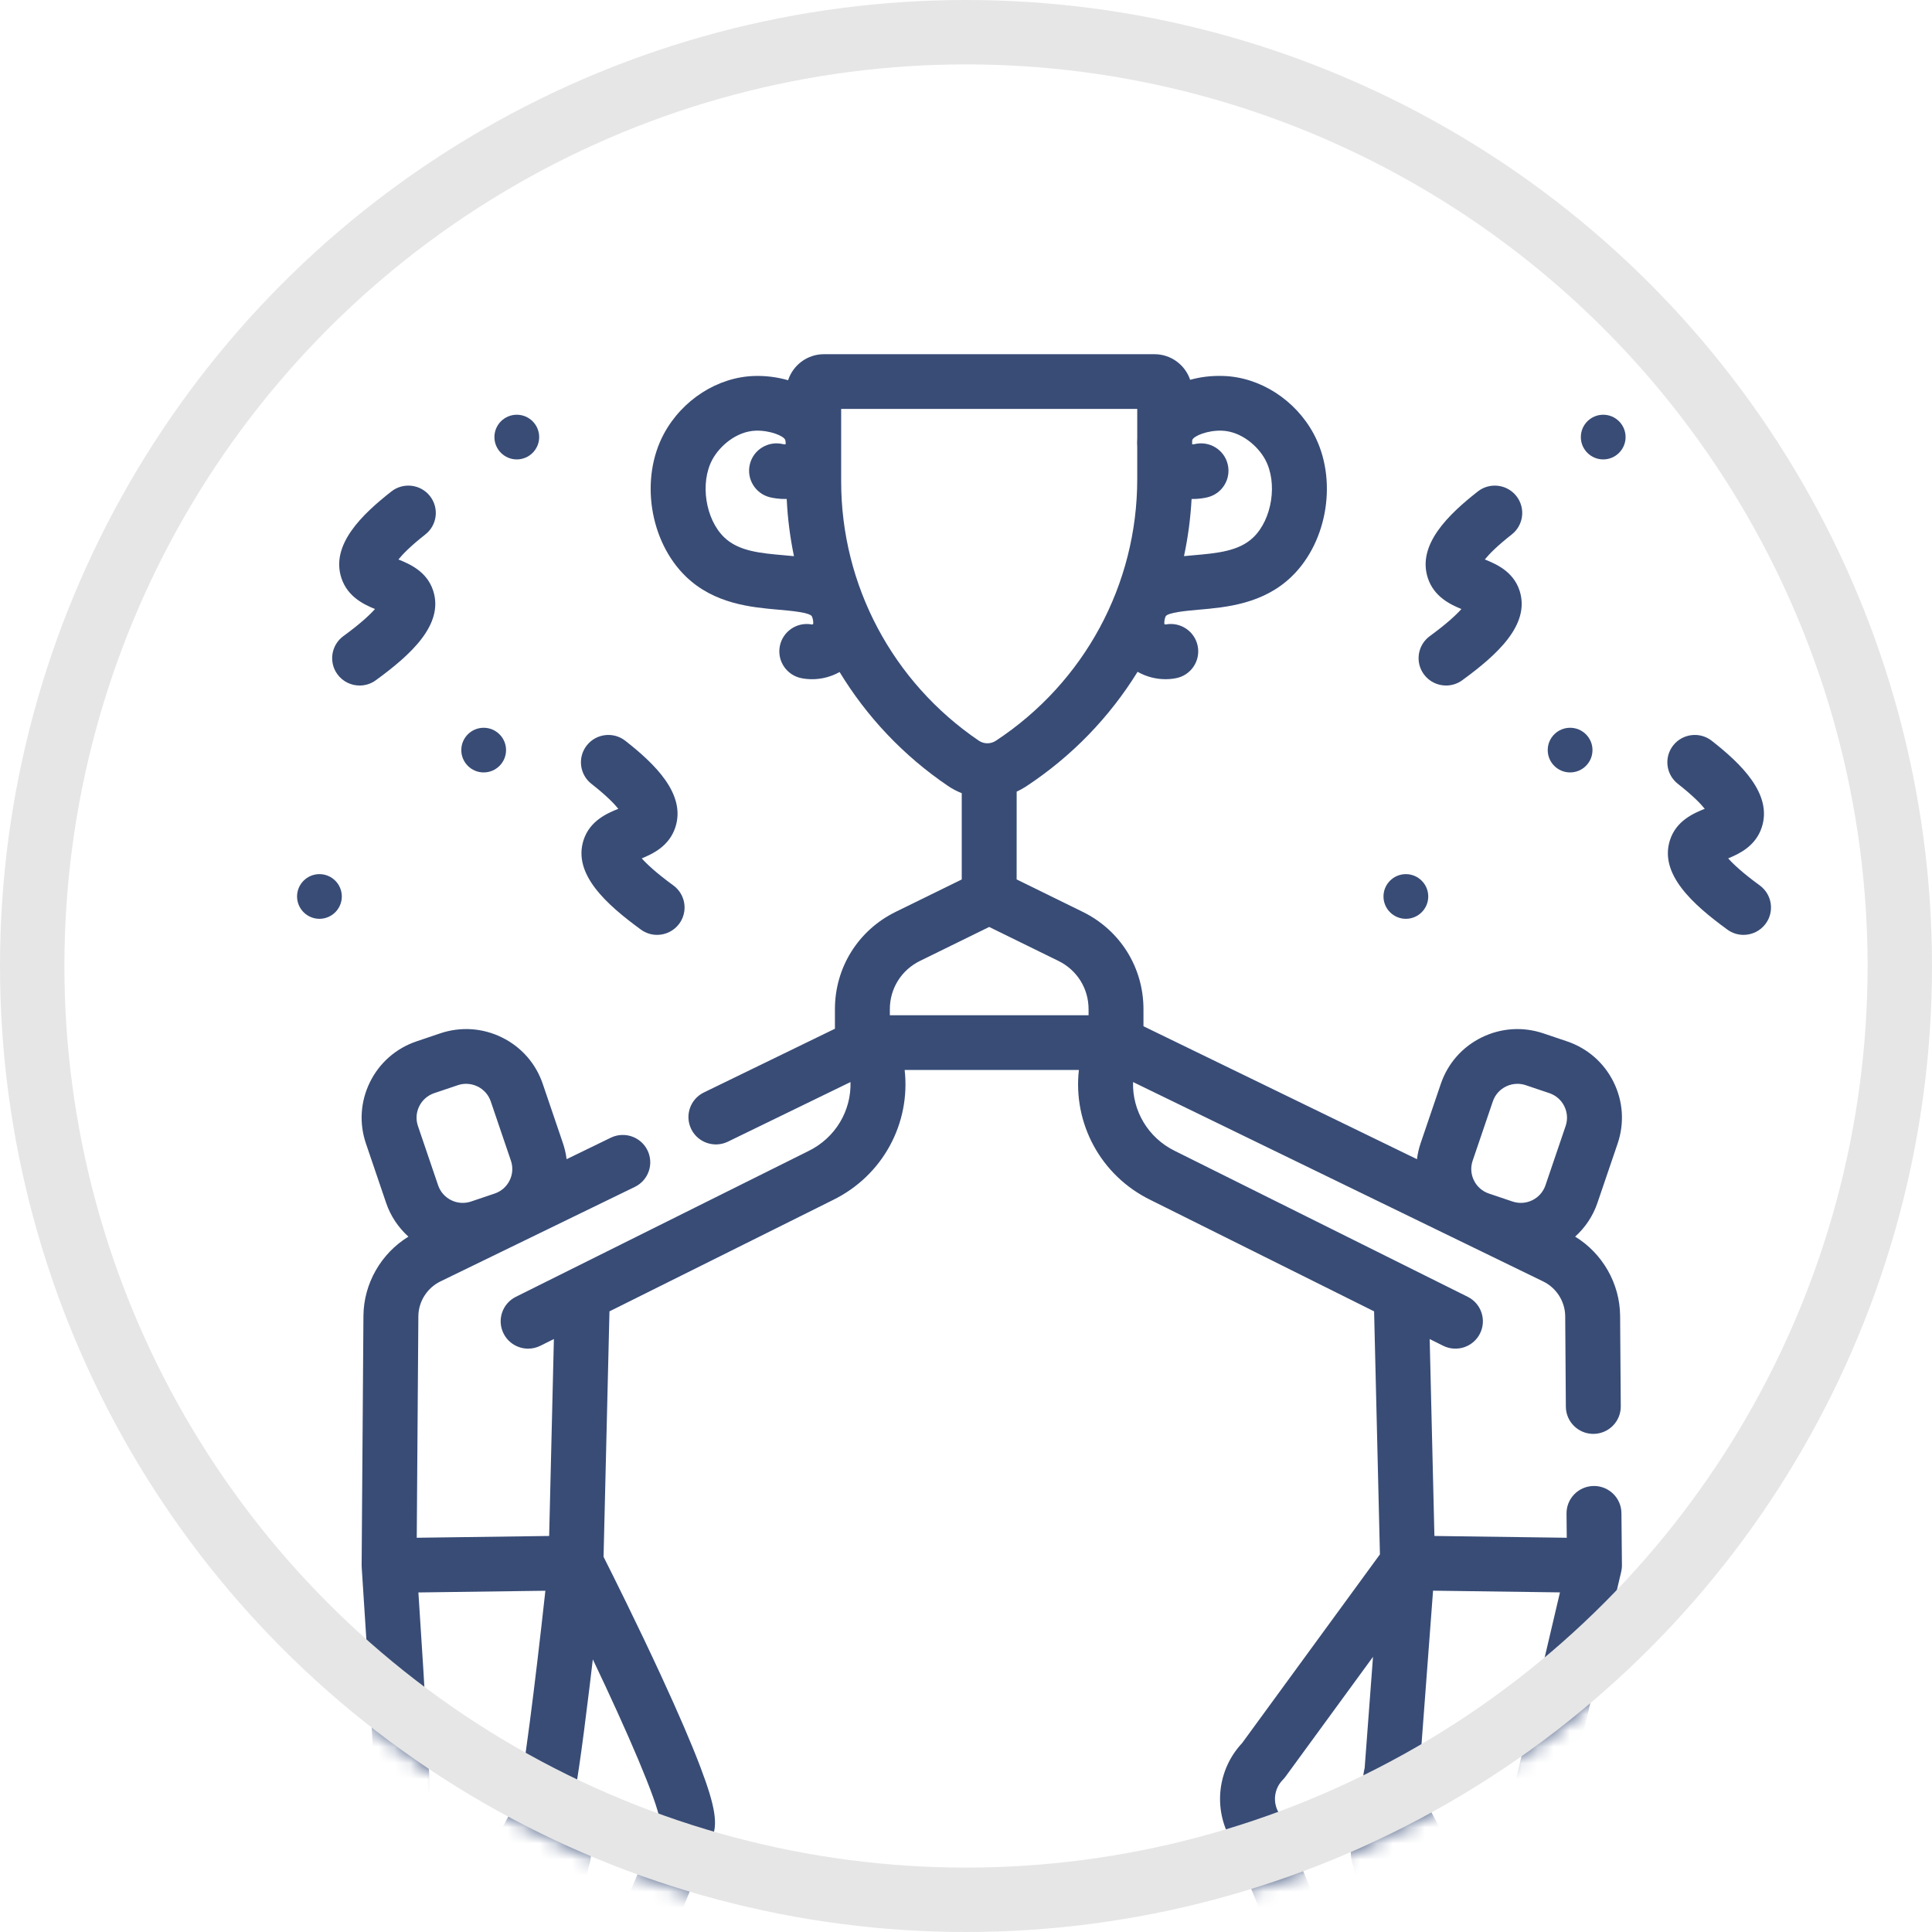 <svg width="120" height="120" viewBox="0 0 120 120" fill="none" xmlns="http://www.w3.org/2000/svg">
<mask id="mask0" mask-type="alpha" maskUnits="userSpaceOnUse" x="0" y="0" width="120" height="120">
<circle cx="60" cy="60" r="60" fill="#C4C4C4"/>
</mask>
<g mask="url(#mask0)">
<path d="M85.036 132.302H89.112C89.63 132.302 90.12 132.068 90.443 131.664C90.767 131.262 90.889 130.734 90.776 130.23L88.078 118.27L95.038 131.397C95.333 131.954 95.914 132.302 96.545 132.302H100.621C101.156 132.302 101.66 132.052 101.983 131.626C102.305 131.2 102.407 130.648 102.261 130.136L97.233 112.644C97.18 112.46 97.193 112.26 97.271 112.084C97.312 111.99 97.345 111.892 97.368 111.791L100.696 97.622C100.697 97.621 100.697 97.62 100.697 97.618C100.7 97.603 100.703 97.588 100.706 97.572C100.711 97.551 100.713 97.528 100.717 97.506C100.722 97.475 100.728 97.442 100.731 97.409C100.734 97.381 100.735 97.352 100.737 97.323C100.737 97.301 100.74 97.28 100.741 97.259C100.741 97.256 100.74 97.253 100.74 97.251C100.74 97.244 100.74 97.238 100.74 97.231C100.74 97.228 100.741 97.223 100.741 97.219L100.71 93.981C100.701 93.048 99.94 92.297 99.005 92.297C99 92.297 98.994 92.297 98.989 92.297C98.047 92.306 97.291 93.074 97.3 94.012L97.314 95.513L89.094 95.402L88.8 83.17L89.637 83.587C90.48 84.007 91.504 83.667 91.925 82.828C92.346 81.988 92.005 80.967 91.163 80.547L72.985 71.492C71.292 70.668 70.323 68.97 70.376 67.208L95.84 79.588C96.669 79.985 97.21 80.835 97.218 81.751L97.258 87.374C97.266 88.308 98.028 89.061 98.964 89.061H98.976C99.918 89.054 100.676 88.287 100.669 87.349L100.628 81.726C100.613 79.717 99.529 77.846 97.835 76.809C98.449 76.256 98.937 75.547 99.22 74.712L100.474 71.029C100.904 69.762 100.815 68.404 100.22 67.204C99.626 66.005 98.599 65.108 97.328 64.679L95.864 64.185C94.593 63.756 93.231 63.845 92.026 64.437C90.823 65.029 89.923 66.053 89.492 67.32L88.239 71.003C88.128 71.33 88.052 71.664 88.011 71.999L71.023 63.742V62.68C71.023 60.093 69.576 57.777 67.248 56.636L63.145 54.623L63.147 49.17C63.349 49.077 63.548 48.969 63.738 48.843C66.587 46.967 68.928 44.528 70.657 41.727C71.18 42.023 71.775 42.186 72.386 42.186C72.602 42.186 72.82 42.167 73.037 42.125C73.962 41.951 74.57 41.061 74.394 40.139C74.218 39.217 73.326 38.612 72.401 38.787C72.377 38.79 72.341 38.775 72.324 38.765C72.302 38.668 72.33 38.435 72.397 38.289C72.515 38.04 73.729 37.934 74.454 37.87C76.145 37.722 78.461 37.52 80.228 35.808C82.49 33.619 83.089 29.725 81.594 26.945C80.458 24.832 78.255 23.422 75.983 23.352C75.218 23.327 74.532 23.419 73.923 23.591C73.611 22.668 72.735 22 71.705 22H51.178C50.138 22 49.255 22.68 48.95 23.617C48.26 23.417 47.534 23.331 46.846 23.353C44.574 23.423 42.373 24.833 41.236 26.945C39.74 29.726 40.34 33.62 42.601 35.809C44.369 37.52 46.684 37.723 48.375 37.871C49.1 37.934 50.316 38.041 50.432 38.29C50.499 38.435 50.528 38.665 50.506 38.764C50.485 38.777 50.45 38.791 50.429 38.788C49.503 38.612 48.611 39.218 48.435 40.14C48.26 41.061 48.868 41.951 49.793 42.126C50.01 42.168 50.228 42.187 50.444 42.187C51.046 42.187 51.632 42.028 52.15 41.741C53.83 44.509 56.105 46.932 58.872 48.81C59.147 48.997 59.436 49.149 59.736 49.266V54.624L55.634 56.636C53.306 57.778 51.859 60.094 51.859 62.68V63.897L43.717 67.856C42.871 68.267 42.52 69.285 42.933 70.128C43.345 70.971 44.367 71.322 45.213 70.91L52.826 67.208C52.879 68.971 51.908 70.669 50.204 71.499L32.04 80.548C31.198 80.967 30.856 81.988 31.278 82.828C31.577 83.423 32.179 83.767 32.805 83.767C33.061 83.767 33.321 83.709 33.566 83.587L34.403 83.17L34.109 95.402L25.885 95.513L25.985 81.752C25.992 80.835 26.534 79.985 27.372 79.583L39.432 73.72C40.278 73.308 40.629 72.292 40.216 71.448C39.804 70.605 38.782 70.254 37.936 70.666L35.193 71.999C35.151 71.664 35.075 71.33 34.964 71.003L33.711 67.32C33.28 66.053 32.38 65.029 31.176 64.437C29.973 63.845 28.61 63.755 27.338 64.185L25.875 64.679C24.605 65.109 23.577 66.005 22.983 67.204C22.389 68.405 22.298 69.762 22.73 71.029L23.982 74.712C24.266 75.547 24.754 76.256 25.368 76.81C23.671 77.85 22.59 79.719 22.574 81.728L22.462 97.223V97.234C22.462 97.242 22.461 97.25 22.461 97.259C22.462 97.278 22.465 97.297 22.466 97.317C22.466 97.328 22.465 97.337 22.466 97.348C22.912 104.032 23.358 111.559 23.339 112.81L18.36 130.136C18.212 130.649 18.314 131.2 18.637 131.627C18.959 132.053 19.464 132.303 19.998 132.303H24.074C24.707 132.303 25.287 131.954 25.581 131.398L32.543 118.267L29.846 130.23C29.732 130.734 29.854 131.262 30.178 131.665C30.501 132.068 30.991 132.302 31.509 132.302H35.584C36.276 132.302 36.899 131.886 37.161 131.249L44.191 114.213C44.619 113.353 44.436 112.219 43.506 109.765C42.955 108.311 42.132 106.398 41.059 104.076C39.584 100.882 38.026 97.763 37.488 96.697L37.855 81.451L51.714 74.546C54.862 73.014 56.563 69.742 56.19 66.457H67.012C66.639 69.742 68.338 73.012 71.475 74.539L85.348 81.451L85.71 96.545L77.152 108.263C75.629 109.89 75.344 112.311 76.444 114.245L83.459 131.249C83.722 131.886 84.345 132.302 85.036 132.302ZM26.041 68.709C26.232 68.324 26.562 68.036 26.97 67.897L28.433 67.404C28.603 67.346 28.778 67.318 28.953 67.318C29.198 67.318 29.441 67.374 29.666 67.484C30.053 67.674 30.343 68.004 30.482 68.411L31.734 72.093C31.872 72.5 31.844 72.938 31.652 73.323C31.461 73.709 31.132 73.996 30.723 74.134L29.26 74.628C28.416 74.914 27.498 74.462 27.212 73.622L25.959 69.938C25.82 69.531 25.85 69.095 26.041 68.709ZM23.047 128.904H22.261L26.666 113.58C26.765 113.235 26.899 112.769 25.987 98.91L33.874 98.804C33.233 104.676 32.475 110.644 32.155 111.725L23.047 128.904ZM34.442 128.904H33.64L36.564 115.938C36.864 115.05 36.729 114.081 36.193 113.305L35.532 112.245C35.777 111.161 36.098 109.069 36.622 104.741C36.691 104.178 36.757 103.615 36.821 103.065C38.98 107.594 40.793 111.791 40.983 113.048L34.442 128.904ZM91.469 72.094L92.722 68.411C92.86 68.004 93.15 67.674 93.537 67.484C93.763 67.374 94.006 67.318 94.25 67.318C94.425 67.318 94.6 67.346 94.77 67.404L96.233 67.897C96.641 68.036 96.972 68.324 97.162 68.709C97.353 69.095 97.383 69.531 97.244 69.938L95.991 73.622C95.706 74.462 94.787 74.914 93.944 74.628L92.481 74.134C92.072 73.996 91.742 73.709 91.551 73.323C91.359 72.938 91.331 72.5 91.469 72.094ZM75.877 26.749C77.094 26.787 78.135 27.709 78.588 28.551C79.362 29.99 79.018 32.242 77.853 33.371C76.955 34.241 75.596 34.359 74.157 34.486C73.956 34.502 73.749 34.521 73.54 34.542C73.788 33.383 73.946 32.196 74.011 30.994C74.461 31 74.822 30.931 75 30.888C75.915 30.667 76.477 29.748 76.255 28.837C76.034 27.924 75.113 27.366 74.197 27.585C74.154 27.595 74.096 27.598 74.047 27.597V27.369C74.05 27.352 74.054 27.336 74.059 27.322C74.149 27.076 74.998 26.724 75.877 26.749ZM48.672 34.486C47.233 34.359 45.876 34.241 44.977 33.371C43.811 32.242 43.468 29.99 44.242 28.551C44.694 27.709 45.735 26.787 46.952 26.749C47.83 26.726 48.681 27.076 48.77 27.322C48.798 27.398 48.805 27.518 48.794 27.597C48.744 27.599 48.679 27.596 48.633 27.585C47.718 27.366 46.797 27.924 46.575 28.836C46.353 29.748 46.916 30.667 47.83 30.888C48.014 30.932 48.394 31.004 48.864 30.993C48.921 32.195 49.073 33.383 49.315 34.545C49.096 34.523 48.881 34.503 48.672 34.486ZM52.246 29.907V25.398H70.636V27.207C70.623 27.398 70.623 27.591 70.636 27.787V29.757C70.636 36.312 67.354 42.388 61.857 46.008C61.531 46.223 61.114 46.221 60.792 46.002C55.441 42.367 52.246 36.349 52.246 29.907ZM55.27 62.679C55.27 61.399 55.986 60.251 57.14 59.685L61.44 57.575L65.742 59.685C66.896 60.251 67.613 61.398 67.613 62.68V63.058H55.27V62.679ZM98.359 128.904H97.573L88.54 111.867C88.538 111.863 88.537 111.859 88.534 111.855L88.457 111.71C88.404 111.611 88.342 111.517 88.271 111.43C88.071 111.185 88.004 110.859 88.09 110.555C88.122 110.444 88.142 110.331 88.151 110.216L89.01 98.8L96.892 98.906L94.078 110.887C93.744 111.744 93.7 112.694 93.954 113.58L98.359 128.904ZM79.435 112.61C79.033 111.947 79.133 111.098 79.68 110.545C79.738 110.485 79.793 110.421 79.843 110.353L85.28 102.908L84.762 109.811C84.541 110.735 84.633 111.697 85.004 112.552L84.5 113.204C84.489 113.218 84.478 113.231 84.469 113.245C83.897 114.03 83.748 115.026 84.056 115.938L86.98 128.904H86.179L79.553 112.843C79.52 112.762 79.481 112.684 79.435 112.61Z" fill="#384C76"/>
<path d="M101.915 134.602H95.162C94.221 134.602 93.457 135.362 93.457 136.301C93.457 137.24 94.221 138 95.162 138H101.915C102.857 138 103.62 137.24 103.62 136.301C103.62 135.362 102.857 134.602 101.915 134.602Z" fill="#384C76"/>
<path d="M89.724 134.602H82.971C82.03 134.602 81.266 135.362 81.266 136.301C81.266 137.24 82.03 138 82.971 138H89.724C90.666 138 91.43 137.24 91.43 136.301C91.43 135.362 90.666 134.602 89.724 134.602Z" fill="#384C76"/>
<path d="M25.458 134.602H18.705C17.764 134.602 17 135.362 17 136.301C17 137.24 17.764 138 18.705 138H25.458C26.4 138 27.163 137.24 27.163 136.301C27.163 135.362 26.4 134.602 25.458 134.602Z" fill="#384C76"/>
<path d="M37.648 134.602H30.896C29.954 134.602 29.19 135.362 29.19 136.301C29.19 137.24 29.954 138 30.896 138H37.648C38.59 138 39.354 137.24 39.354 136.301C39.354 135.362 38.59 134.602 37.648 134.602Z" fill="#384C76"/>
<path d="M21.329 39.509C20.57 40.063 20.404 41.127 20.96 41.884C21.294 42.339 21.813 42.579 22.338 42.579C22.688 42.579 23.041 42.473 23.343 42.251C25.488 40.688 27.587 38.805 26.906 36.692C26.515 35.481 25.421 35.022 24.747 34.75C25.003 34.43 25.492 33.923 26.418 33.196C27.158 32.617 27.286 31.549 26.704 30.81C26.122 30.073 25.049 29.946 24.309 30.526C22.503 31.942 20.518 33.834 21.208 35.912C21.594 37.071 22.606 37.547 23.291 37.828C22.98 38.178 22.401 38.727 21.329 39.509Z" fill="#384C76"/>
<path d="M36.733 48.684C37.66 49.41 38.148 49.917 38.405 50.236C37.731 50.509 36.637 50.968 36.246 52.179C35.566 54.292 37.664 56.175 39.807 57.738C40.111 57.96 40.464 58.067 40.814 58.067C41.339 58.066 41.857 57.825 42.191 57.37C42.747 56.614 42.582 55.55 41.823 54.996C40.751 54.214 40.172 53.665 39.861 53.315C40.545 53.034 41.558 52.558 41.943 51.398C42.634 49.321 40.649 47.429 38.842 46.013C38.102 45.432 37.03 45.56 36.447 46.298C35.866 47.035 35.994 48.103 36.733 48.684Z" fill="#384C76"/>
<path d="M30.042 47.977C30.808 47.977 31.432 47.355 31.432 46.589C31.432 45.825 30.808 45.203 30.042 45.203C29.276 45.203 28.652 45.825 28.652 46.589C28.652 47.355 29.276 47.977 30.042 47.977Z" fill="#384C76"/>
<path d="M19.841 57.069C20.608 57.069 21.231 56.446 21.231 55.681C21.231 54.916 20.608 54.294 19.841 54.294C19.075 54.294 18.451 54.916 18.451 55.681C18.451 56.446 19.075 57.069 19.841 57.069Z" fill="#384C76"/>
<path d="M32.099 28.535C32.866 28.535 33.489 27.913 33.489 27.148C33.489 26.382 32.866 25.76 32.099 25.76C31.333 25.76 30.709 26.382 30.709 27.148C30.709 27.913 31.333 28.535 32.099 28.535Z" fill="#384C76"/>
<path d="M88.809 39.509C88.049 40.063 87.884 41.127 88.44 41.884C88.774 42.339 89.292 42.579 89.817 42.579C90.167 42.579 90.519 42.473 90.823 42.251C92.967 40.688 95.066 38.806 94.385 36.692C93.995 35.481 92.9 35.022 92.226 34.75C92.482 34.43 92.971 33.923 93.898 33.196C94.638 32.617 94.766 31.549 94.184 30.81C93.601 30.073 92.529 29.946 91.789 30.526C89.983 31.942 87.998 33.834 88.689 35.912C89.073 37.071 90.086 37.547 90.77 37.828C90.46 38.178 89.881 38.727 88.809 39.509Z" fill="#384C76"/>
<path d="M109.302 54.996C108.23 54.214 107.65 53.665 107.34 53.315C108.025 53.034 109.038 52.557 109.423 51.398C110.113 49.321 108.128 47.429 106.322 46.013C105.583 45.432 104.51 45.56 103.927 46.297C103.345 47.035 103.473 48.103 104.213 48.684C105.139 49.41 105.629 49.917 105.885 50.236C105.21 50.509 104.116 50.968 103.725 52.179C103.044 54.291 105.144 56.175 107.288 57.738C107.592 57.96 107.944 58.067 108.293 58.067C108.819 58.066 109.337 57.825 109.671 57.37C110.227 56.614 110.062 55.55 109.302 54.996Z" fill="#384C76"/>
<path d="M97.522 47.977C98.288 47.977 98.912 47.355 98.912 46.589C98.912 45.825 98.288 45.203 97.522 45.203C96.755 45.203 96.132 45.825 96.132 46.589C96.132 47.355 96.755 47.977 97.522 47.977Z" fill="#384C76"/>
<path d="M87.321 57.069C88.087 57.069 88.711 56.446 88.711 55.681C88.711 54.916 88.087 54.294 87.321 54.294C86.554 54.294 85.931 54.916 85.931 55.681C85.931 56.446 86.554 57.069 87.321 57.069Z" fill="#384C76"/>
<path d="M99.579 28.535C100.345 28.535 100.968 27.913 100.968 27.148C100.968 26.382 100.345 25.76 99.579 25.76C98.812 25.76 98.189 26.382 98.189 27.148C98.189 27.913 98.812 28.535 99.579 28.535Z" fill="#384C76"/>
</g>
<circle cx="60" cy="60" r="58" stroke="#E6E6E6" stroke-width="4"/>
</svg>
